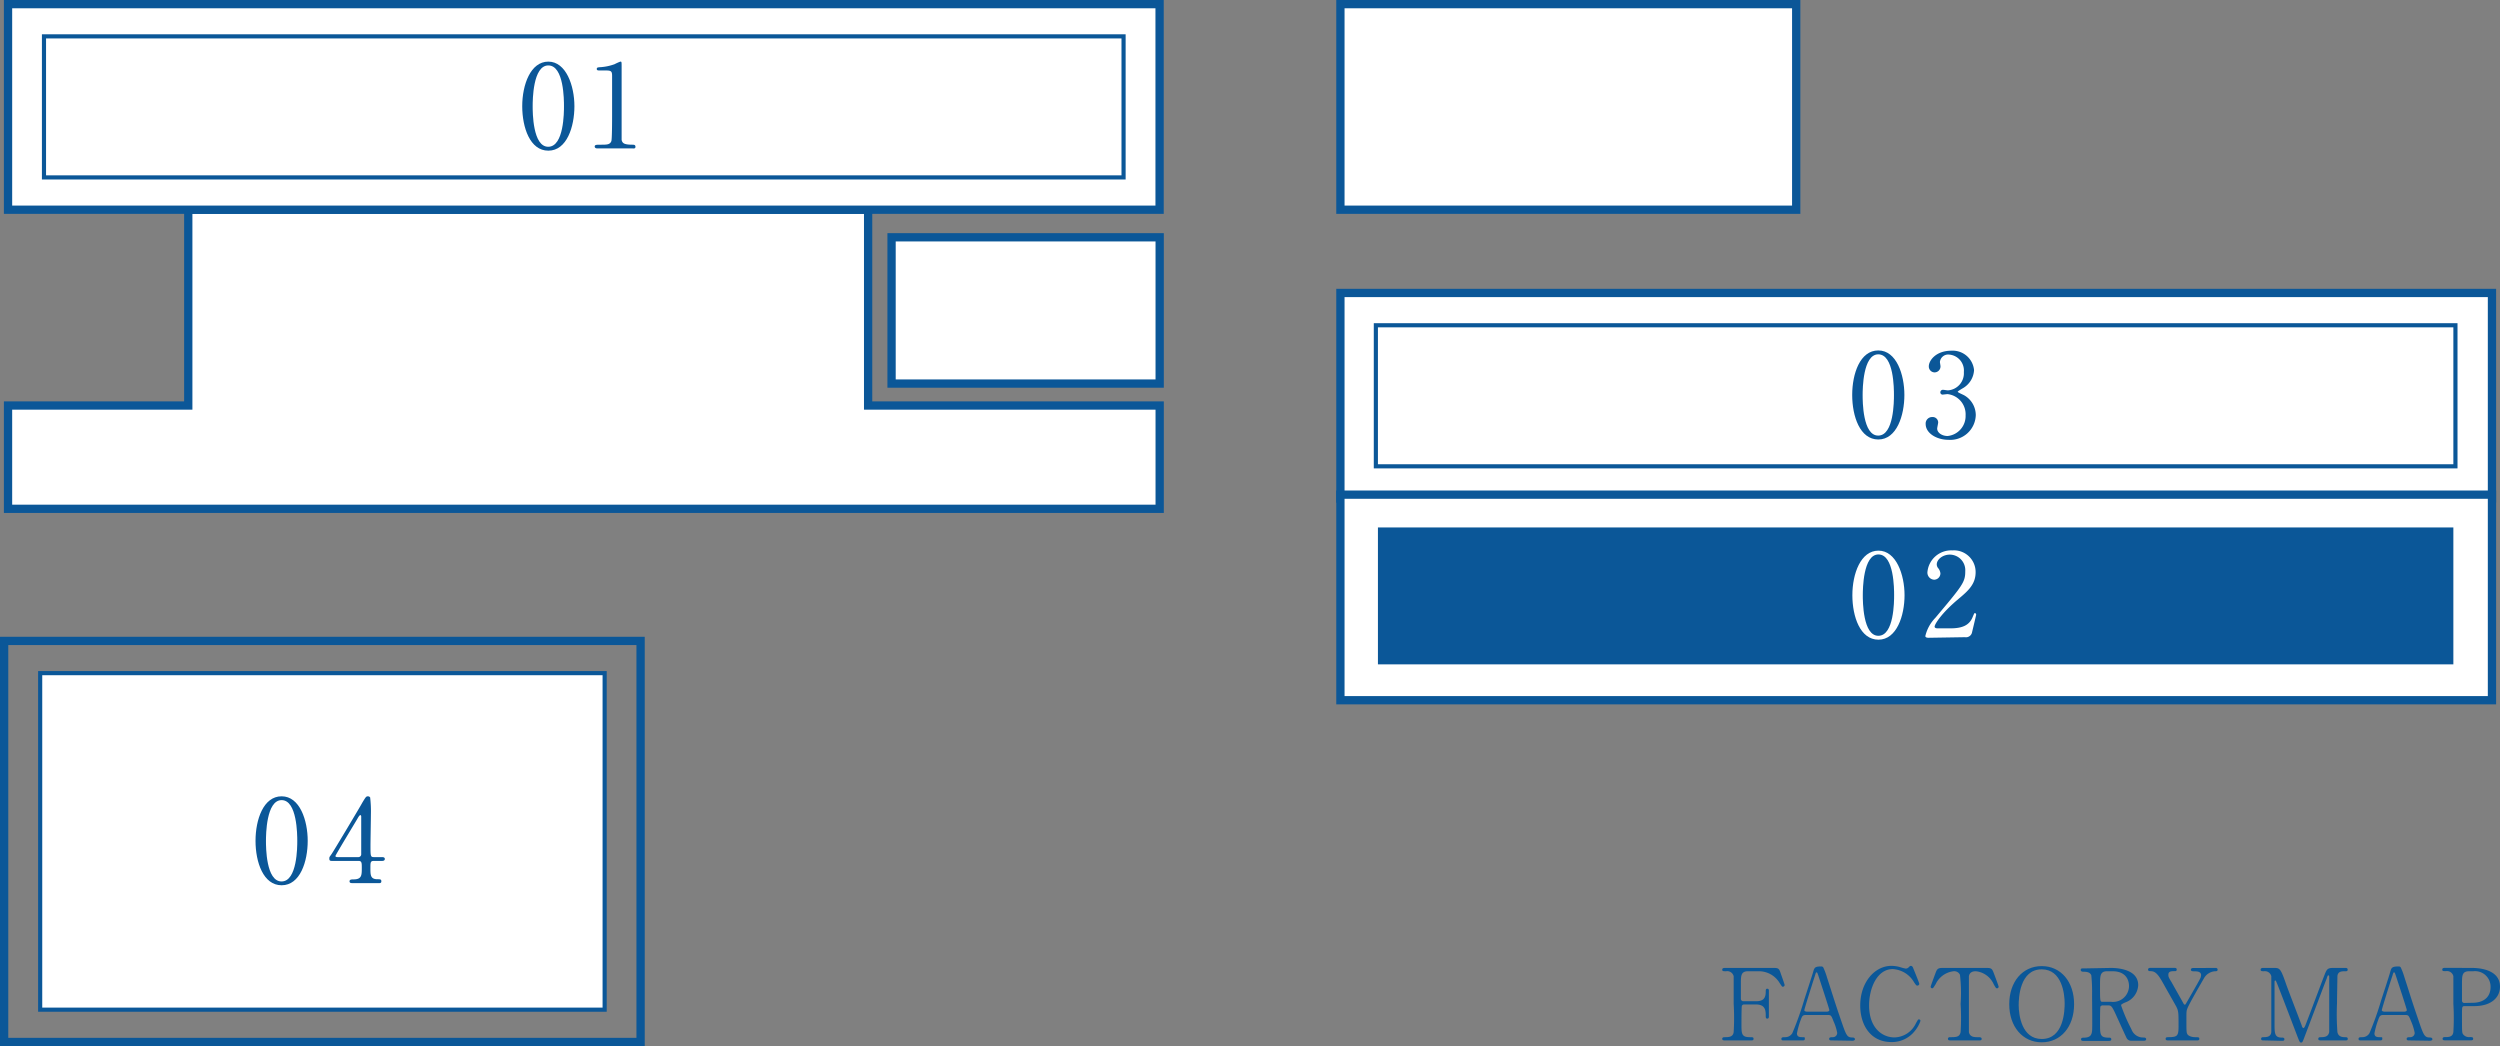 <svg xmlns="http://www.w3.org/2000/svg" viewBox="0 0 301.83 126.3"><rect x="0" y="0" width="301.83" height="126.3" fill="#808080" stroke="none"/><defs><style>.cls-1,.cls-4,.cls-5{fill:#fff;}.cls-1,.cls-5,.cls-6{stroke:#0b5798;}.cls-1,.cls-3,.cls-5,.cls-6{stroke-miterlimit:10;}.cls-2,.cls-3{fill:#0b5798;}.cls-3{stroke:#fff;}.cls-3,.cls-5{stroke-width:0.5px;}.cls-6{fill:none;}</style></defs><g id="レイヤー_2" data-name="レイヤー 2"><g id="画像_文字" data-name="画像・文字"><polygon class="cls-1" points="104.81 25.32 104.81 48.96 140.01 48.96 140.01 61.43 0.97 61.43 0.97 48.96 22.73 48.96 22.73 25.32 104.81 25.32"/><rect class="cls-1" x="107.64" y="28.65" width="32.37" height="17.66"/><rect class="cls-1" x="161.83" y="35.37" width="139.03" height="24.82"/><path class="cls-2" d="M212,120.88c.83,0,1.18-.3,1.18-1.15,0-.2,0-.36.19-.36s.19.18.19.23v3.12c0,.08,0,.26-.19.26s-.19-.18-.19-.3c0-.62,0-1.41-1.18-1.41h-1.43a.3.3,0,0,0-.27.16c-.05.1-.05,2-.05,2.22,0,1.14,0,1.57,1,1.57.34,0,.46,0,.46.2s-.17.19-.32.19h-3.09c-.19,0-.37,0-.37-.19s.19-.2.31-.2c.44,0,1,0,1.07-.62a28.48,28.48,0,0,0,0-3.39c0-.57,0-3.12,0-3.34a.8.8,0,0,0-.92-.61c-.34,0-.46,0-.46-.19s.17-.21.37-.21H214c.67,0,.79,0,1,.69.06.17.46,1.29.46,1.36a.21.21,0,0,1-.22.22c-.08,0-.08,0-.37-.43a2.92,2.92,0,0,0-2.48-1.44h-1.33c-.88,0-.88.54-.88,1.53,0,.16,0,1.72,0,1.83a.29.29,0,0,0,.31.26Z"/><path class="cls-2" d="M221.13,125.61c-.14,0-.29,0-.29-.19s.19-.2.48-.2a.52.52,0,0,0,.49-.52,6,6,0,0,0-.45-1.41c-.26-.67-.29-.75-.69-.75h-2.6c-.45,0-.49.12-.69.66a10.18,10.18,0,0,0-.43,1.56c0,.46.39.46.67.46s.28,0,.28.2-.18.19-.28.19h-2.3c-.1,0-.25,0-.25-.18s.13-.21.41-.21a1,1,0,0,0,.91-.48,38,38,0,0,0,1.43-4c.15-.48.92-2.83,1.08-3.37s.19-.69,1-.69a.27.27,0,0,1,.26.19,8.25,8.25,0,0,1,.4,1.08c.84,2.6.91,2.89,1.67,5.11.68,2,.76,2.2,1.45,2.2.15,0,.27.08.27.21s-.19.18-.27.18Zm-.57-3.47c.13,0,.3-.06.3-.19s-1.14-3.59-1.35-4.23c-.08-.21-.1-.32-.18-.32s-.09,0-.22.44c-.33,1-1.27,4-1.27,4.12s.18.18.34.18Z"/><path class="cls-2" d="M230.94,116.78s.78,1.89.78,2a.22.22,0,0,1-.23.21c-.11,0-.13,0-.39-.38a3.18,3.18,0,0,0-2.59-1.61c-1.88,0-2.85,2.3-2.85,4.38,0,2.78,1.63,3.87,3.06,3.87a2.94,2.94,0,0,0,2.59-1.7c.27-.47.27-.48.37-.48a.18.18,0,0,1,.18.19,4,4,0,0,1-.68,1.21,3.51,3.51,0,0,1-2.82,1.34c-2.53,0-3.77-2.06-3.77-4.41,0-2.8,1.74-4.79,3.77-4.79a4,4,0,0,1,1,.14,5.12,5.12,0,0,0,.72.19.46.46,0,0,0,.32-.12c.19-.19.22-.21.31-.21A.3.3,0,0,1,230.94,116.78Z"/><path class="cls-2" d="M239.68,116.86c.65,0,.79,0,1,.54.1.27.62,1.62.62,1.74a.19.19,0,0,1-.2.18c-.09,0-.13,0-.4-.5a2.65,2.65,0,0,0-2.16-1.56c-.47,0-.76.19-.83.6,0,.22,0,2.93,0,3.43,0,.34,0,3.11,0,3.31.11.61.67.62,1,.62s.54,0,.54.2-.17.19-.36.19h-3.36c-.17,0-.35,0-.35-.19s.19-.2.26-.2c.71,0,1.15,0,1.27-.62a28.48,28.48,0,0,0,0-3.39,19.23,19.23,0,0,0-.08-3.52.76.76,0,0,0-.77-.43,2.74,2.74,0,0,0-2.16,1.55c-.29.46-.31.51-.42.51a.19.19,0,0,1-.19-.18c0-.09.54-1.53.63-1.77.2-.51.39-.51,1-.51Z"/><path class="cls-2" d="M246.5,125.84c-2.31,0-3.92-1.9-3.92-4.6s1.6-4.6,3.92-4.6,3.91,1.89,3.91,4.6S248.82,125.84,246.5,125.84Zm2.77-4.71c0-1.1-.31-4.1-2.77-4.1-2.68,0-2.78,3.53-2.78,4.32,0,1.15.35,4.09,2.78,4.09C249.18,125.44,249.27,122,249.27,121.13Z"/><path class="cls-2" d="M254.84,116.86c.57,0,3.31.06,3.31,2.08a2.34,2.34,0,0,1-1.6,2.1c-.42.2-.46.23-.46.36a20.65,20.65,0,0,0,1.24,2.86,1.49,1.49,0,0,0,1.42,1c.12,0,.36,0,.36.2s-.24.19-.3.19h-1.5a.6.6,0,0,1-.57-.35c-.07-.12-.92-2-1.05-2.28-.66-1.45-.74-1.64-1.16-1.64h-.66a.34.34,0,0,0-.28.14c-.05.12-.05,1.7-.05,2,0,1.45,0,1.76,1.11,1.76.08,0,.25,0,.25.2s-.22.19-.35.19h-3c-.12,0-.3,0-.3-.19s.17-.2.33-.2c.83,0,.95-.38,1-.82s0-3.71,0-4.27a20.62,20.62,0,0,0-.09-2.43c-.16-.44-.68-.44-.95-.44-.07,0-.33,0-.33-.22s.22-.18.36-.18Zm-.43.4c-.87,0-.87.54-.87,1.77,0,1.89,0,1.92.33,1.92h1a1.93,1.93,0,0,0,2.17-1.89c0-.84-.46-1.8-2-1.8Z"/><path class="cls-2" d="M267.53,116.86a.21.21,0,0,1,.21.21c0,.19-.18.19-.29.19a1.66,1.66,0,0,0-1.36.85c-.54.94-1.82,3.14-2,3.64-.12.28-.12.38-.12,1.31,0,1.46,0,1.62.13,1.82s.52.34.91.34.52,0,.52.2-.18.19-.33.19h-3.41c-.15,0-.33,0-.33-.19s.19-.2.25-.2c1.17,0,1.31-.12,1.31-1.32,0-1.68,0-1.85-.31-2.44l-1.25-2.21c-.75-1.35-1.09-2-1.81-2-.14,0-.31,0-.31-.19s.18-.21.31-.21h2.83c.14,0,.32,0,.32.21s-.19.19-.25.19c-.37,0-.76,0-.76.43,0,.21,0,.28.39.91.22.4,1.19,2.11,1.38,2.46.05.1.13.25.22.25s.16-.18.21-.26c.27-.47,1.6-2.76,1.69-3a1.08,1.08,0,0,0,.06-.33c0-.44-.58-.44-.79-.44s-.44,0-.44-.19.18-.21.31-.21Z"/><path class="cls-2" d="M273.3,125.61c-.15,0-.31,0-.31-.19s.17-.2.23-.2c.4,0,.93,0,1-.62,0-.19,0-.2,0-3.39,0-.57,0-3.13,0-3.34a.79.79,0,0,0-.89-.61c-.23,0-.4,0-.4-.19s.18-.21.33-.21h1.23c.76,0,.84,0,1.56,2.08.28.78,1.6,4.2,1.85,4.89,0,.09.11.29.2.29s.19-.22.25-.37c.63-1.62,1.59-4.21,2.21-5.83.35-.91.4-1.06,1.16-1.06h1.42c.12,0,.3,0,.3.21s-.2.19-.24.19c-.48,0-.91,0-1,.56,0,.24-.05,2.79-.05,3.36a29.16,29.16,0,0,0,.05,3.42c.09.49.46.62.89.62.19,0,.36,0,.36.2s-.18.19-.31.19h-2.9c-.17,0-.35,0-.35-.19s.19-.2.26-.2c.42,0,.94,0,1.06-.62,0-.2,0-3.17,0-3.65s0-2.6,0-3c0-.06,0-.19-.09-.19s-.09,0-.22.39c-.28.71-2.62,6.92-2.77,7.3s-.18.42-.32.42-.2-.13-.4-.64c-.41-1.07-2.51-6.6-2.61-6.75s0-.1-.09-.1-.1.06-.1.2v5c0,1.14,0,1.69.85,1.69.16,0,.34,0,.34.2s-.18.19-.31.19Z"/><path class="cls-2" d="M290.85,125.61c-.14,0-.29,0-.29-.19s.19-.2.48-.2a.52.52,0,0,0,.49-.52,6.49,6.49,0,0,0-.44-1.41c-.27-.67-.31-.75-.7-.75h-2.6c-.45,0-.49.12-.69.66a10.18,10.18,0,0,0-.43,1.56c0,.46.39.46.67.46s.28,0,.28.2-.18.19-.28.19H285c-.1,0-.25,0-.25-.18s.13-.21.41-.21a1,1,0,0,0,.91-.48,36.06,36.06,0,0,0,1.42-4c.16-.48.93-2.83,1.08-3.37s.2-.69,1.05-.69a.27.27,0,0,1,.26.19,8.25,8.25,0,0,1,.4,1.08c.84,2.6.91,2.89,1.67,5.11.68,2,.76,2.2,1.45,2.2.15,0,.27.08.27.21s-.19.18-.27.18Zm-.57-3.47c.13,0,.3-.06.3-.19s-1.14-3.59-1.35-4.23c-.08-.21-.1-.32-.18-.32s-.09,0-.22.44c-.34,1-1.27,4-1.27,4.12s.18.18.34.18Z"/><path class="cls-2" d="M298.41,116.86c.45,0,3.42,0,3.42,2.27,0,1.25-1,2.34-3.11,2.34h-1.15c-.33,0-.33.1-.33,1,0,2.19,0,2.2.14,2.41a.9.9,0,0,0,.8.33c.26,0,.41,0,.41.2s-.17.19-.34.19h-3c-.18,0-.35,0-.35-.19s.18-.2.3-.2c.41,0,.93,0,1-.62a28.48,28.48,0,0,0,0-3.39c0-.57,0-3.13,0-3.34a.79.79,0,0,0-.91-.61c-.3,0-.43,0-.43-.19s.17-.21.35-.21Zm.07,4.21c1.58,0,2.21-.87,2.21-1.89a1.87,1.87,0,0,0-2.07-1.92h-.51c-.87,0-.87.53-.87,1.57,0,.17,0,1.87,0,2a.28.28,0,0,0,.31.26Z"/><rect class="cls-1" x="161.83" y="59.72" width="139.03" height="24.82"/><rect class="cls-3" x="166.11" y="63.43" width="130.34" height="17.03"/><path class="cls-4" d="M226.79,77.23c-2.21,0-3.15-2.79-3.15-5.37s1-5.38,3.15-5.38,3.15,2.92,3.15,5.38S229,77.23,226.79,77.23Zm0-10.29c-1.86,0-1.89,4.21-1.89,4.92s0,4.92,1.89,4.9,1.89-4.17,1.89-4.9S228.68,66.94,226.79,66.94Z"/><path class="cls-4" d="M232.85,77c-.08,0-.4,0-.4-.21a4.7,4.7,0,0,1,1.21-2.2c3.31-3.94,3.61-4.3,3.61-5.63a1.88,1.88,0,0,0-1.87-2c-.84,0-1.57.58-1.57,1.18a.73.73,0,0,0,.14.42,1.17,1.17,0,0,1,.3.67.77.77,0,0,1-.76.76.86.86,0,0,1-.8-1,2.88,2.88,0,0,1,3-2.54,2.62,2.62,0,0,1,2.81,2.63c0,1.45-.89,2.25-2.08,3.24-2.11,1.77-2.87,3.07-2.87,3.33s.45.21.51.21h1.44c1.41,0,2.23-.39,2.62-1.31.22-.52.22-.53.31-.53s.14.16.14.19-.45,1.92-.52,2.21a.75.75,0,0,1-.84.51Z"/><rect class="cls-5" x="166.11" y="39.27" width="130.34" height="17.03"/><path class="cls-2" d="M226.77,53.06c-2.21,0-3.15-2.79-3.15-5.37s.95-5.38,3.15-5.38,3.15,2.92,3.15,5.38S229,53.06,226.77,53.06Zm0-10.28c-1.86,0-1.89,4.2-1.89,4.91s0,4.92,1.89,4.9,1.89-4.17,1.89-4.9S228.66,42.78,226.77,42.78Z"/><path class="cls-2" d="M238.33,44.68a2.68,2.68,0,0,1-1.25,2.13c-.11.07-.72.41-.72.49s.65.35.77.42a2.77,2.77,0,0,1,1.41,2.38,3.08,3.08,0,0,1-3.31,3c-1.4,0-2.74-.79-2.74-1.91a.78.78,0,0,1,.8-.84A.66.66,0,0,1,234,51c0,.11-.12.63-.12.74,0,.52.6.9,1.26.9a2.42,2.42,0,0,0,2.17-2.49,2.45,2.45,0,0,0-2.2-2.57l-.55.06a.27.27,0,0,1-.3-.28.31.31,0,0,1,.32-.3c.08,0,.5.07.6.07a2.07,2.07,0,0,0,1.92-2.21,1.93,1.93,0,0,0-1.77-2.11,1,1,0,0,0-1.12.89c0,.07.07.44.07.52a.72.72,0,0,1-.71.74.71.71,0,0,1-.7-.74c0-.67.83-1.88,2.73-1.88A2.59,2.59,0,0,1,238.33,44.68Z"/><rect class="cls-5" x="4.85" y="81.27" width="68.15" height="40.63"/><path class="cls-2" d="M34,106.88c-2.21,0-3.15-2.79-3.15-5.36s.95-5.38,3.15-5.38,3.15,2.91,3.15,5.38S36.25,106.88,34,106.88ZM34,96.6c-1.86,0-1.89,4.2-1.89,4.92s0,4.91,1.89,4.9,1.89-4.18,1.89-4.9S35.88,96.6,34,96.6Z"/><path class="cls-2" d="M46.12,103.48c.08,0,.34,0,.34.22s-.21.24-.34.24h-1c-.4,0-.4.22-.4.83,0,.85,0,1.33.74,1.38.46,0,.58,0,.58.26s-.26.21-.38.21H42.53c-.11,0-.33,0-.33-.21s.18-.24.48-.24c1,0,1-.51,1-1.39,0-.57,0-.84-.38-.84H40.1c-.17,0-.34,0-.34-.25s0-.18.28-.59,3.62-6,3.7-6.19c.42-.69.46-.77.69-.77a.33.33,0,0,1,.26.14,14.6,14.6,0,0,1,.09,2.06c0,.53-.05,3.15-.05,3.74,0,1.26,0,1.4.4,1.4Zm-2.87,0a.34.34,0,0,0,.36-.31c0-.13,0-1.67,0-2.49,0-.2,0-2.05,0-2.08s0-.19-.11-.19-.3.35-.38.49c-.29.5-2.62,4.33-2.62,4.44s.08.14.28.14Z"/><rect class="cls-6" x="0.5" y="77.38" width="76.84" height="48.42"/><rect class="cls-1" x="0.97" y="0.5" width="139.03" height="24.82"/><rect class="cls-5" x="5.31" y="4.39" width="130.34" height="17.03"/><path class="cls-2" d="M66.2,18.19c-2.21,0-3.15-2.79-3.15-5.37s1-5.38,3.15-5.38,3.15,2.92,3.15,5.38S68.45,18.19,66.2,18.19Zm0-10.29c-1.87,0-1.89,4.21-1.89,4.92s0,4.92,1.89,4.9,1.89-4.17,1.89-4.9S68.09,7.9,66.2,7.9Z"/><path class="cls-2" d="M72.13,17.92c-.31,0-.33-.18-.33-.22,0-.23.21-.23.72-.23.75,0,1.12,0,1.29-.43.09-.24.09-2.71.09-3.2,0-.67,0-3.93,0-4.67s-.2-.66-1.38-.66c-.33,0-.47,0-.47-.19s.14-.19.57-.22a6.09,6.09,0,0,0,1.58-.35,6.07,6.07,0,0,1,.69-.31c.16,0,.16,0,.16.67,0,.38,0,2.19,0,2.61,0,.64,0,6,0,6.18.1.4.3.57,1.33.57.13,0,.34,0,.34.25s-.22.2-.35.2Z"/><rect class="cls-1" x="161.83" y="0.5" width="55.03" height="24.82"/></g></g></svg>